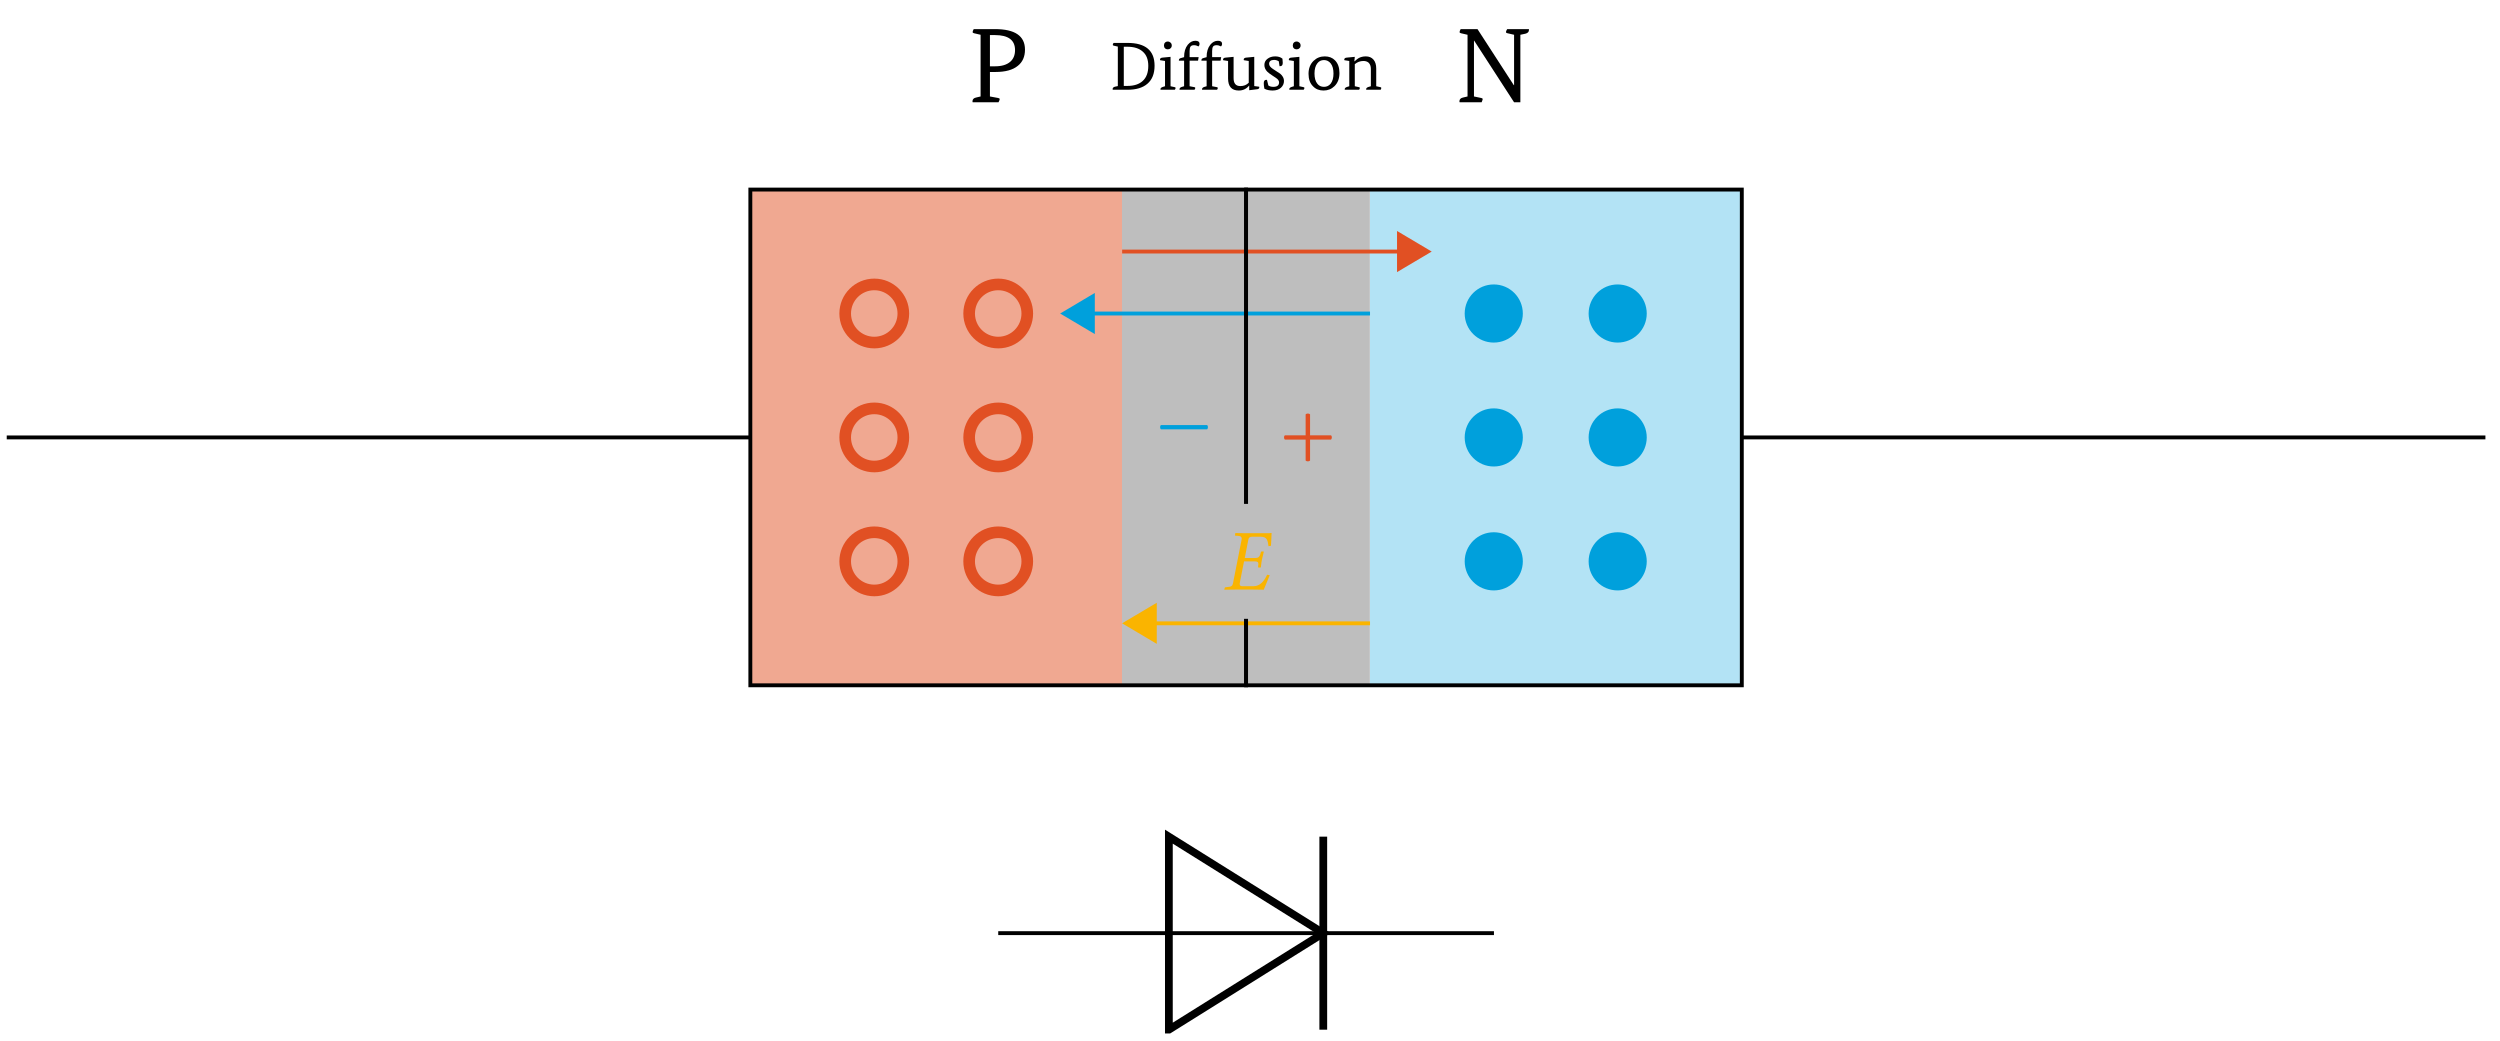 <?xml version="1.0" encoding="UTF-8"?>
<svg xmlns="http://www.w3.org/2000/svg" xmlns:xlink="http://www.w3.org/1999/xlink" width="255.16" height="106.238" viewBox="0 0 255.16 106.238">
<defs>
<g>
<g id="glyph-0-0">
<path d="M 1.828 -4.781 C 3.672 -4.781 4.594 -4.004 4.594 -2.453 C 4.594 -1.641 4.348 -1.023 3.859 -0.609 C 3.391 -0.203 2.711 0 1.828 0 L 0.328 0 C 0.316 -0.02 0.312 -0.039 0.312 -0.062 C 0.312 -0.188 0.391 -0.27 0.547 -0.312 L 0.844 -0.375 L 0.844 -4.406 L 0.422 -4.5 C 0.359 -4.52 0.328 -4.547 0.328 -4.578 C 0.328 -4.617 0.352 -4.688 0.406 -4.781 Z M 1.812 -0.391 C 2.5 -0.391 3.023 -0.562 3.391 -0.906 C 3.766 -1.25 3.953 -1.758 3.953 -2.438 C 3.953 -3.082 3.766 -3.566 3.391 -3.891 C 3.023 -4.223 2.5 -4.391 1.812 -4.391 L 1.453 -4.391 L 1.453 -0.391 Z M 1.812 -0.391 "/>
</g>
<g id="glyph-0-1">
<path d="M 0.703 -0.359 L 0.703 -2.938 L 0.203 -3.016 C 0.191 -3.023 0.188 -3.039 0.188 -3.062 C 0.188 -3.195 0.273 -3.27 0.453 -3.281 L 1.266 -3.359 L 1.266 -0.359 L 1.688 -0.266 C 1.75 -0.254 1.781 -0.227 1.781 -0.188 C 1.781 -0.125 1.754 -0.062 1.703 0 L 0.25 0 C 0.238 -0.02 0.234 -0.035 0.234 -0.047 C 0.234 -0.148 0.305 -0.227 0.453 -0.281 Z M 0.594 -4.516 C 0.594 -4.641 0.629 -4.738 0.703 -4.812 C 0.773 -4.883 0.867 -4.922 0.984 -4.922 C 1.098 -4.922 1.191 -4.883 1.266 -4.812 C 1.348 -4.738 1.391 -4.641 1.391 -4.516 C 1.391 -4.398 1.348 -4.305 1.266 -4.234 C 1.191 -4.16 1.098 -4.125 0.984 -4.125 C 0.867 -4.125 0.773 -4.16 0.703 -4.234 C 0.629 -4.305 0.594 -4.398 0.594 -4.516 Z M 0.594 -4.516 "/>
</g>
<g id="glyph-0-2">
<path d="M 0.719 -3.328 L 0.719 -3.359 C 0.719 -3.867 0.844 -4.281 1.094 -4.594 C 1.312 -4.863 1.57 -5 1.875 -5 C 2.156 -5 2.297 -4.891 2.297 -4.672 C 2.297 -4.578 2.258 -4.492 2.188 -4.422 C 2.039 -4.504 1.891 -4.547 1.734 -4.547 C 1.555 -4.547 1.438 -4.5 1.375 -4.406 C 1.312 -4.312 1.281 -4.16 1.281 -3.953 L 1.281 -3.328 L 2.203 -3.328 L 2.141 -2.969 L 1.281 -2.969 L 1.281 -0.359 L 1.766 -0.266 C 1.828 -0.254 1.859 -0.227 1.859 -0.188 C 1.859 -0.125 1.832 -0.062 1.781 0 L 0.25 0 C 0.25 -0.02 0.25 -0.035 0.25 -0.047 C 0.25 -0.148 0.316 -0.227 0.453 -0.281 L 0.719 -0.359 L 0.719 -2.969 L 0.188 -2.969 C 0.188 -2.977 0.188 -2.992 0.188 -3.016 C 0.188 -3.129 0.254 -3.203 0.391 -3.234 Z M 0.719 -3.328 "/>
</g>
<g id="glyph-0-3">
<path d="M 0.609 -2.938 L 0.109 -3.016 C 0.098 -3.023 0.094 -3.039 0.094 -3.062 C 0.094 -3.195 0.18 -3.27 0.359 -3.281 L 1.172 -3.359 L 1.172 -1.188 C 1.172 -0.645 1.398 -0.375 1.859 -0.375 C 2.211 -0.375 2.5 -0.488 2.719 -0.719 L 2.719 -2.938 L 2.219 -3.016 C 2.207 -3.023 2.203 -3.039 2.203 -3.062 C 2.203 -3.195 2.289 -3.27 2.469 -3.281 L 3.281 -3.359 L 3.281 -0.375 L 3.781 -0.312 C 3.789 -0.289 3.797 -0.27 3.797 -0.25 C 3.797 -0.125 3.707 -0.055 3.531 -0.047 L 2.766 0.047 L 2.766 -0.422 L 2.75 -0.422 C 2.477 -0.086 2.129 0.078 1.703 0.078 C 0.973 0.078 0.609 -0.332 0.609 -1.156 Z M 0.609 -2.938 "/>
</g>
<g id="glyph-0-4">
<path d="M 0.781 -0.438 C 0.914 -0.344 1.082 -0.297 1.281 -0.297 C 1.676 -0.297 1.875 -0.445 1.875 -0.75 C 1.875 -0.875 1.812 -0.992 1.688 -1.109 C 1.602 -1.18 1.453 -1.285 1.234 -1.422 C 0.961 -1.598 0.77 -1.742 0.656 -1.859 C 0.469 -2.055 0.375 -2.281 0.375 -2.531 C 0.375 -2.789 0.477 -3 0.688 -3.156 C 0.895 -3.32 1.16 -3.406 1.484 -3.406 C 1.785 -3.406 2.031 -3.328 2.219 -3.172 C 2.238 -2.992 2.25 -2.852 2.25 -2.75 C 2.25 -2.52 2.16 -2.406 1.984 -2.406 C 1.961 -2.406 1.941 -2.406 1.922 -2.406 L 1.844 -2.906 C 1.688 -3 1.531 -3.047 1.375 -3.047 C 1.031 -3.047 0.859 -2.91 0.859 -2.641 C 0.859 -2.461 0.992 -2.285 1.266 -2.109 C 1.504 -1.953 1.742 -1.797 1.984 -1.641 C 2.242 -1.422 2.375 -1.176 2.375 -0.906 C 2.375 -0.625 2.27 -0.391 2.062 -0.203 C 1.852 -0.016 1.57 0.078 1.219 0.078 C 0.875 0.078 0.594 0.012 0.375 -0.109 C 0.332 -0.316 0.312 -0.504 0.312 -0.672 C 0.312 -0.898 0.398 -1.016 0.578 -1.016 C 0.598 -1.016 0.617 -1.008 0.641 -1 Z M 0.781 -0.438 "/>
</g>
<g id="glyph-0-5">
<path d="M 1.828 0.078 C 1.391 0.078 1.035 -0.062 0.766 -0.344 C 0.453 -0.645 0.297 -1.07 0.297 -1.625 C 0.297 -2.176 0.469 -2.617 0.812 -2.953 C 1.125 -3.254 1.504 -3.406 1.953 -3.406 C 2.391 -3.406 2.738 -3.27 3 -3 C 3.301 -2.695 3.453 -2.266 3.453 -1.703 C 3.453 -1.141 3.281 -0.691 2.938 -0.359 C 2.633 -0.066 2.266 0.078 1.828 0.078 Z M 1.875 -0.297 C 2.156 -0.297 2.383 -0.406 2.562 -0.625 C 2.75 -0.875 2.844 -1.219 2.844 -1.656 C 2.844 -2.102 2.75 -2.445 2.562 -2.688 C 2.383 -2.914 2.156 -3.031 1.875 -3.031 C 1.582 -3.031 1.352 -2.914 1.188 -2.688 C 1 -2.445 0.906 -2.102 0.906 -1.656 C 0.906 -1.207 1 -0.863 1.188 -0.625 C 1.352 -0.406 1.582 -0.297 1.875 -0.297 Z M 1.875 -0.297 "/>
</g>
<g id="glyph-0-6">
<path d="M 0.703 -0.359 L 0.703 -2.938 L 0.203 -3.016 C 0.191 -3.023 0.188 -3.039 0.188 -3.062 C 0.188 -3.195 0.273 -3.27 0.453 -3.281 L 1.266 -3.359 L 1.219 -2.906 L 1.25 -2.906 C 1.406 -3.051 1.535 -3.156 1.641 -3.219 C 1.859 -3.344 2.109 -3.406 2.391 -3.406 C 2.723 -3.406 2.984 -3.297 3.172 -3.078 C 3.359 -2.859 3.453 -2.555 3.453 -2.172 L 3.453 -0.359 L 3.875 -0.266 C 3.938 -0.254 3.969 -0.227 3.969 -0.188 C 3.969 -0.125 3.945 -0.062 3.906 0 L 2.438 0 C 2.426 -0.02 2.422 -0.035 2.422 -0.047 C 2.422 -0.148 2.492 -0.227 2.641 -0.281 L 2.906 -0.359 L 2.906 -2.125 C 2.906 -2.406 2.828 -2.617 2.672 -2.766 C 2.535 -2.879 2.363 -2.938 2.156 -2.938 C 1.82 -2.938 1.523 -2.828 1.266 -2.609 L 1.266 -0.359 L 1.688 -0.266 C 1.75 -0.254 1.781 -0.227 1.781 -0.188 C 1.781 -0.125 1.754 -0.062 1.703 0 L 0.25 0 C 0.238 -0.02 0.234 -0.035 0.234 -0.047 C 0.234 -0.148 0.305 -0.227 0.453 -0.281 Z M 0.703 -0.359 "/>
</g>
<g id="glyph-1-0">
<path d="M 2.797 -7.469 C 4.836 -7.469 5.859 -6.77 5.859 -5.375 C 5.859 -4.656 5.613 -4.102 5.125 -3.719 C 4.613 -3.301 3.859 -3.094 2.859 -3.094 L 2.281 -3.094 L 2.281 -0.594 L 3.125 -0.438 C 3.227 -0.414 3.281 -0.379 3.281 -0.328 C 3.281 -0.266 3.238 -0.156 3.156 0 L 0.516 0 C 0.504 -0.031 0.5 -0.062 0.5 -0.094 C 0.5 -0.301 0.617 -0.43 0.859 -0.484 L 1.328 -0.594 L 1.328 -6.891 L 0.656 -7.047 C 0.562 -7.066 0.516 -7.109 0.516 -7.172 C 0.516 -7.234 0.551 -7.332 0.625 -7.469 Z M 2.797 -3.672 C 3.484 -3.672 4.004 -3.828 4.359 -4.141 C 4.68 -4.422 4.844 -4.816 4.844 -5.328 C 4.844 -6.348 4.16 -6.859 2.797 -6.859 L 2.281 -6.859 L 2.281 -3.672 Z M 2.797 -3.672 "/>
</g>
<g id="glyph-1-1">
<path d="M 7.594 -7.469 C 7.594 -7.438 7.594 -7.406 7.594 -7.375 C 7.594 -7.188 7.473 -7.062 7.234 -7 L 6.719 -6.891 L 6.719 0 L 6.078 0 L 2 -6.297 L 1.984 -6.297 L 1.984 -0.594 L 2.734 -0.438 C 2.828 -0.414 2.875 -0.379 2.875 -0.328 C 2.875 -0.285 2.836 -0.176 2.766 0 L 0.516 0 C 0.504 -0.031 0.5 -0.062 0.5 -0.094 C 0.5 -0.301 0.617 -0.43 0.859 -0.484 L 1.328 -0.594 L 1.328 -6.891 L 0.656 -7.047 C 0.562 -7.066 0.516 -7.109 0.516 -7.172 C 0.516 -7.234 0.551 -7.332 0.625 -7.469 L 2.344 -7.469 L 6.047 -1.75 L 6.078 -1.75 L 6.078 -6.891 L 5.406 -7.047 C 5.301 -7.066 5.25 -7.109 5.25 -7.172 C 5.25 -7.234 5.289 -7.332 5.375 -7.469 Z M 7.594 -7.469 "/>
</g>
<g id="glyph-2-0">
<path d="M 2.656 0.047 C 2.766 0.156 3 0.156 3.109 0.047 L 3.109 -2.094 L 5.25 -2.094 C 5.359 -2.203 5.359 -2.438 5.25 -2.531 L 3.109 -2.531 L 3.109 -4.672 C 3 -4.781 2.766 -4.781 2.656 -4.672 L 2.656 -2.531 L 0.531 -2.531 C 0.422 -2.438 0.422 -2.203 0.531 -2.094 L 2.656 -2.094 Z M 2.656 0.047 "/>
</g>
<g id="glyph-2-1">
<path d="M 0.531 -2.531 C 0.422 -2.438 0.422 -2.203 0.531 -2.094 L 5.25 -2.094 C 5.359 -2.203 5.359 -2.438 5.25 -2.531 Z M 0.531 -2.531 "/>
</g>
<g id="glyph-2-2">
<path d="M 5 -5.75 C 5 -5.766 5 -5.781 4.969 -5.781 C 4.812 -5.75 4.766 -5.75 4.562 -5.75 L 2.391 -5.75 C 2.062 -5.75 1.719 -5.75 1.312 -5.766 L 1.297 -5.75 L 1.266 -5.562 C 1.25 -5.547 1.25 -5.5 1.312 -5.5 L 1.562 -5.484 C 1.828 -5.469 1.953 -5.391 1.953 -5.203 C 1.953 -5.172 1.938 -5.125 1.938 -5.078 L 1.062 -0.641 C 1.016 -0.391 0.891 -0.281 0.547 -0.266 L 0.297 -0.234 C 0.234 -0.234 0.219 -0.203 0.219 -0.172 L 0.172 0 L 0.203 0.016 C 0.594 0.016 0.953 0 1.281 0 L 3.125 0 C 3.531 0 4.203 0.016 4.203 0.016 C 4.391 -0.453 4.609 -1 4.812 -1.469 L 4.547 -1.516 C 4.25 -0.875 3.828 -0.344 3.172 -0.344 L 2.016 -0.344 C 1.859 -0.344 1.75 -0.391 1.75 -0.547 C 1.75 -0.578 1.75 -0.609 1.75 -0.641 L 2.188 -2.875 L 3.281 -2.875 C 3.547 -2.875 3.656 -2.812 3.656 -2.609 C 3.656 -2.594 3.641 -2.562 3.641 -2.531 L 3.625 -2.312 C 3.609 -2.281 3.625 -2.25 3.672 -2.25 L 3.859 -2.25 L 3.906 -2.266 C 3.938 -2.625 3.984 -2.875 4.016 -3.047 C 4.047 -3.219 4.109 -3.484 4.203 -3.844 L 4.172 -3.891 L 3.984 -3.891 C 3.953 -3.891 3.922 -3.844 3.906 -3.812 L 3.844 -3.594 C 3.766 -3.344 3.641 -3.219 3.344 -3.219 L 2.266 -3.219 L 2.625 -5.078 C 2.656 -5.297 2.781 -5.391 3 -5.391 L 3.891 -5.391 C 4.531 -5.391 4.609 -5.031 4.688 -4.422 L 4.938 -4.469 C 4.969 -4.828 5 -5.688 5 -5.75 Z M 5 -5.75 "/>
</g>
</g>
<clipPath id="clip-0">
<path clip-rule="nonzero" d="M 0.492 44 L 77 44 L 77 45 L 0.492 45 Z M 0.492 44 "/>
</clipPath>
<clipPath id="clip-1">
<path clip-rule="nonzero" d="M 177 44 L 253.836 44 L 253.836 45 L 177 45 Z M 177 44 "/>
</clipPath>
<clipPath id="clip-2">
<path clip-rule="nonzero" d="M 108 74 L 147 74 L 147 105.48 L 108 105.48 Z M 108 74 "/>
</clipPath>
<clipPath id="clip-3">
<path clip-rule="nonzero" d="M 134 84 L 136 84 L 136 105.48 L 134 105.48 Z M 134 84 "/>
</clipPath>
</defs>
<g clip-path="url(#clip-0)">
<path fill="none" stroke-width="0.399" stroke-linecap="butt" stroke-linejoin="miter" stroke="rgb(0%, 0%, 0%)" stroke-opacity="1" stroke-miterlimit="10" d="M -0.002 0.001 L 76.429 0.001 " transform="matrix(0.993, 0, 0, -0.993, 0.689, 44.646)"/>
</g>
<path fill-rule="nonzero" fill="rgb(94.118%, 65.688%, 56.862%)" fill-opacity="1" d="M 76.574 69.941 L 76.574 19.352 L 114.516 19.352 L 114.516 69.941 Z M 76.574 69.941 "/>
<path fill-rule="nonzero" fill="rgb(74.509%, 74.509%, 74.509%)" fill-opacity="1" d="M 114.516 69.941 L 114.516 19.352 L 127.164 19.352 L 127.164 69.941 Z M 114.516 69.941 "/>
<path fill-rule="nonzero" fill="rgb(70%, 88.823%, 95.882%)" fill-opacity="1" d="M 139.812 69.941 L 139.812 19.352 L 177.754 19.352 L 177.754 69.941 Z M 139.812 69.941 "/>
<path fill-rule="nonzero" fill="rgb(74.509%, 74.509%, 74.509%)" fill-opacity="1" d="M 127.164 69.941 L 127.164 19.352 L 139.812 19.352 L 139.812 69.941 Z M 127.164 69.941 "/>
<path fill="none" stroke-width="0.399" stroke-linecap="butt" stroke-linejoin="miter" stroke="rgb(88.234%, 31.374%, 13.724%)" stroke-opacity="1" stroke-miterlimit="10" d="M 114.643 19.106 L 143.017 19.106 " transform="matrix(0.993, 0, 0, -0.993, 0.689, 44.646)"/>
<path fill-rule="nonzero" fill="rgb(88.234%, 31.374%, 13.724%)" fill-opacity="1" stroke-width="0.399" stroke-linecap="butt" stroke-linejoin="miter" stroke="rgb(88.234%, 31.374%, 13.724%)" stroke-opacity="1" stroke-miterlimit="10" d="M 3.172 -0.001 L 0.197 1.765 L 0.197 -1.764 Z M 3.172 -0.001 " transform="matrix(0.993, 0, 0, -0.993, 142.589, 25.674)"/>
<path fill="none" stroke-width="0.399" stroke-linecap="butt" stroke-linejoin="miter" stroke="rgb(0%, 62.746%, 86.275%)" stroke-opacity="1" stroke-miterlimit="10" d="M 140.121 12.736 L 111.747 12.736 " transform="matrix(0.993, 0, 0, -0.993, 0.689, 44.646)"/>
<path fill-rule="nonzero" fill="rgb(0%, 62.746%, 86.275%)" fill-opacity="1" stroke-width="0.399" stroke-linecap="butt" stroke-linejoin="miter" stroke="rgb(0%, 62.746%, 86.275%)" stroke-opacity="1" stroke-miterlimit="10" d="M 3.172 0.002 L 0.198 1.764 L 0.198 -1.765 Z M 3.172 0.002 " transform="matrix(-0.993, 0, 0, 0.993, 111.74, 31.998)"/>
<path fill="none" stroke-width="0.399" stroke-linecap="butt" stroke-linejoin="miter" stroke="rgb(98.039%, 70.589%, 0%)" stroke-opacity="1" stroke-miterlimit="10" d="M 140.121 -19.107 L 118.117 -19.107 " transform="matrix(0.993, 0, 0, -0.993, 0.689, 44.646)"/>
<path fill-rule="nonzero" fill="rgb(98.039%, 70.589%, 0%)" fill-opacity="1" stroke-width="0.399" stroke-linecap="butt" stroke-linejoin="miter" stroke="rgb(98.039%, 70.589%, 0%)" stroke-opacity="1" stroke-miterlimit="10" d="M 3.172 0 L 0.198 1.763 L 0.198 -1.762 Z M 3.172 0 " transform="matrix(-0.993, 0, 0, 0.993, 118.063, 63.617)"/>
<g fill="rgb(0%, 0%, 0%)" fill-opacity="1">
<use xlink:href="#glyph-0-0" x="113.246" y="9.161"/>
<use xlink:href="#glyph-0-1" x="118.204" y="9.161"/>
<use xlink:href="#glyph-0-2" x="120.135" y="9.161"/>
<use xlink:href="#glyph-0-2" x="122.434" y="9.161"/>
<use xlink:href="#glyph-0-3" x="124.733" y="9.161"/>
<use xlink:href="#glyph-0-4" x="128.673" y="9.161"/>
<use xlink:href="#glyph-0-1" x="131.353" y="9.161"/>
</g>
<g fill="rgb(0%, 0%, 0%)" fill-opacity="1">
<use xlink:href="#glyph-0-5" x="133.257" y="9.161"/>
<use xlink:href="#glyph-0-6" x="137.01" y="9.161"/>
</g>
<path fill="none" stroke-width="0.399" stroke-linecap="butt" stroke-linejoin="miter" stroke="rgb(0%, 0%, 0%)" stroke-opacity="1" stroke-miterlimit="10" d="M 76.429 -25.477 L 76.429 25.476 L 127.382 25.476 L 127.382 -25.477 Z M 76.429 -25.477 " transform="matrix(0.993, 0, 0, -0.993, 0.689, 44.646)"/>
<path fill="none" stroke-width="0.399" stroke-linecap="butt" stroke-linejoin="miter" stroke="rgb(0%, 0%, 0%)" stroke-opacity="1" stroke-miterlimit="10" d="M 127.382 -25.477 L 127.382 25.476 L 178.335 25.476 L 178.335 -25.477 Z M 127.382 -25.477 " transform="matrix(0.993, 0, 0, -0.993, 0.689, 44.646)"/>
<g clip-path="url(#clip-1)">
<path fill="none" stroke-width="0.399" stroke-linecap="butt" stroke-linejoin="miter" stroke="rgb(0%, 0%, 0%)" stroke-opacity="1" stroke-miterlimit="10" d="M 178.335 0.001 L 254.766 0.001 " transform="matrix(0.993, 0, 0, -0.993, 0.689, 44.646)"/>
</g>
<g fill="rgb(0%, 0%, 0%)" fill-opacity="1">
<use xlink:href="#glyph-1-0" x="98.755" y="10.44"/>
</g>
<g fill="rgb(0%, 0%, 0%)" fill-opacity="1">
<use xlink:href="#glyph-1-1" x="148.455" y="10.44"/>
</g>
<path fill="none" stroke-width="1.196" stroke-linecap="butt" stroke-linejoin="miter" stroke="rgb(88.234%, 31.374%, 13.724%)" stroke-opacity="1" stroke-miterlimit="10" d="M 92.155 12.736 C 92.155 14.389 90.817 15.727 89.169 15.727 C 87.516 15.727 86.178 14.389 86.178 12.736 C 86.178 11.088 87.516 9.75 89.169 9.75 C 90.817 9.75 92.155 11.088 92.155 12.736 Z M 92.155 12.736 " transform="matrix(0.993, 0, 0, -0.993, 0.689, 44.646)"/>
<path fill="none" stroke-width="1.196" stroke-linecap="butt" stroke-linejoin="miter" stroke="rgb(88.234%, 31.374%, 13.724%)" stroke-opacity="1" stroke-miterlimit="10" d="M 104.894 12.736 C 104.894 14.389 103.556 15.727 101.908 15.727 C 100.255 15.727 98.918 14.389 98.918 12.736 C 98.918 11.088 100.255 9.75 101.908 9.75 C 103.556 9.75 104.894 11.088 104.894 12.736 Z M 104.894 12.736 " transform="matrix(0.993, 0, 0, -0.993, 0.689, 44.646)"/>
<path fill="none" stroke-width="1.196" stroke-linecap="butt" stroke-linejoin="miter" stroke="rgb(88.234%, 31.374%, 13.724%)" stroke-opacity="1" stroke-miterlimit="10" d="M 92.155 0.001 C 92.155 1.65 90.817 2.987 89.169 2.987 C 87.516 2.987 86.178 1.65 86.178 0.001 C 86.178 -1.651 87.516 -2.989 89.169 -2.989 C 90.817 -2.989 92.155 -1.651 92.155 0.001 Z M 92.155 0.001 " transform="matrix(0.993, 0, 0, -0.993, 0.689, 44.646)"/>
<path fill="none" stroke-width="1.196" stroke-linecap="butt" stroke-linejoin="miter" stroke="rgb(88.234%, 31.374%, 13.724%)" stroke-opacity="1" stroke-miterlimit="10" d="M 104.894 0.001 C 104.894 1.65 103.556 2.987 101.908 2.987 C 100.255 2.987 98.918 1.65 98.918 0.001 C 98.918 -1.651 100.255 -2.989 101.908 -2.989 C 103.556 -2.989 104.894 -1.651 104.894 0.001 Z M 104.894 0.001 " transform="matrix(0.993, 0, 0, -0.993, 0.689, 44.646)"/>
<path fill="none" stroke-width="1.196" stroke-linecap="butt" stroke-linejoin="miter" stroke="rgb(88.234%, 31.374%, 13.724%)" stroke-opacity="1" stroke-miterlimit="10" d="M 92.155 -12.738 C 92.155 -11.089 90.817 -9.748 89.169 -9.748 C 87.516 -9.748 86.178 -11.089 86.178 -12.738 C 86.178 -14.39 87.516 -15.728 89.169 -15.728 C 90.817 -15.728 92.155 -14.39 92.155 -12.738 Z M 92.155 -12.738 " transform="matrix(0.993, 0, 0, -0.993, 0.689, 44.646)"/>
<path fill="none" stroke-width="1.196" stroke-linecap="butt" stroke-linejoin="miter" stroke="rgb(88.234%, 31.374%, 13.724%)" stroke-opacity="1" stroke-miterlimit="10" d="M 104.894 -12.738 C 104.894 -11.089 103.556 -9.748 101.908 -9.748 C 100.255 -9.748 98.918 -11.089 98.918 -12.738 C 98.918 -14.39 100.255 -15.728 101.908 -15.728 C 103.556 -15.728 104.894 -14.39 104.894 -12.738 Z M 104.894 -12.738 " transform="matrix(0.993, 0, 0, -0.993, 0.689, 44.646)"/>
<path fill-rule="nonzero" fill="rgb(0%, 62.746%, 86.275%)" fill-opacity="1" d="M 155.426 32 C 155.426 30.359 154.098 29.031 152.461 29.031 C 150.82 29.031 149.492 30.359 149.492 32 C 149.492 33.637 150.82 34.965 152.461 34.965 C 154.098 34.965 155.426 33.637 155.426 32 Z M 155.426 32 "/>
<path fill-rule="nonzero" fill="rgb(0%, 62.746%, 86.275%)" fill-opacity="1" d="M 168.074 32 C 168.074 30.359 166.746 29.031 165.105 29.031 C 163.469 29.031 162.141 30.359 162.141 32 C 162.141 33.637 163.469 34.965 165.105 34.965 C 166.746 34.965 168.074 33.637 168.074 32 Z M 168.074 32 "/>
<path fill-rule="nonzero" fill="rgb(0%, 62.746%, 86.275%)" fill-opacity="1" d="M 155.426 44.645 C 155.426 43.008 154.098 41.68 152.461 41.68 C 150.82 41.68 149.492 43.008 149.492 44.645 C 149.492 46.285 150.82 47.613 152.461 47.613 C 154.098 47.613 155.426 46.285 155.426 44.645 Z M 155.426 44.645 "/>
<path fill-rule="nonzero" fill="rgb(0%, 62.746%, 86.275%)" fill-opacity="1" d="M 168.074 44.645 C 168.074 43.008 166.746 41.68 165.105 41.68 C 163.469 41.68 162.141 43.008 162.141 44.645 C 162.141 46.285 163.469 47.613 165.105 47.613 C 166.746 47.613 168.074 46.285 168.074 44.645 Z M 168.074 44.645 "/>
<path fill-rule="nonzero" fill="rgb(0%, 62.746%, 86.275%)" fill-opacity="1" d="M 155.426 57.293 C 155.426 55.656 154.098 54.324 152.461 54.324 C 150.82 54.324 149.492 55.656 149.492 57.293 C 149.492 58.934 150.82 60.262 152.461 60.262 C 154.098 60.262 155.426 58.934 155.426 57.293 Z M 155.426 57.293 "/>
<path fill-rule="nonzero" fill="rgb(0%, 62.746%, 86.275%)" fill-opacity="1" d="M 168.074 57.293 C 168.074 55.656 166.746 54.324 165.105 54.324 C 163.469 54.324 162.141 55.656 162.141 57.293 C 162.141 58.934 163.469 60.262 165.105 60.262 C 166.746 60.262 168.074 58.934 168.074 57.293 Z M 168.074 57.293 "/>
<g fill="rgb(88.234%, 31.374%, 13.724%)" fill-opacity="1">
<use xlink:href="#glyph-2-0" x="130.602" y="46.96"/>
</g>
<g fill="rgb(0%, 62.746%, 86.275%)" fill-opacity="1">
<use xlink:href="#glyph-2-1" x="117.955" y="45.915"/>
</g>
<path fill-rule="nonzero" fill="rgb(74.509%, 74.509%, 74.509%)" fill-opacity="1" d="M 121.816 63.16 L 132.512 63.16 L 132.512 51.43 L 121.816 51.43 Z M 121.816 63.16 "/>
<g fill="rgb(98.039%, 70.589%, 0%)" fill-opacity="1">
<use xlink:href="#glyph-2-2" x="124.782" y="60.173"/>
</g>
<path fill="none" stroke-width="0.399" stroke-linecap="butt" stroke-linejoin="miter" stroke="rgb(0%, 0%, 0%)" stroke-opacity="1" stroke-miterlimit="10" d="M 101.908 -50.951 L 119.447 -50.951 M 135.317 -50.951 L 152.86 -50.951 " transform="matrix(0.993, 0, 0, -0.993, 0.689, 44.646)"/>
<g clip-path="url(#clip-2)">
<path fill="none" stroke-width="0.797" stroke-linecap="butt" stroke-linejoin="miter" stroke="rgb(0%, 0%, 0%)" stroke-opacity="1" stroke-miterlimit="10" d="M 135.317 -50.951 L 119.447 -41.033 L 119.447 -60.874 Z M 135.317 -50.951 " transform="matrix(0.993, 0, 0, -0.993, 0.689, 44.646)"/>
</g>
<path fill="none" stroke-width="0.399" stroke-linecap="butt" stroke-linejoin="miter" stroke="rgb(0%, 0%, 0%)" stroke-opacity="1" stroke-miterlimit="10" d="M 135.317 -50.951 L 119.447 -50.951 " transform="matrix(0.993, 0, 0, -0.993, 0.689, 44.646)"/>
<g clip-path="url(#clip-3)">
<path fill="none" stroke-width="0.797" stroke-linecap="butt" stroke-linejoin="miter" stroke="rgb(0%, 0%, 0%)" stroke-opacity="1" stroke-miterlimit="10" d="M 135.317 -60.874 L 135.317 -41.033 " transform="matrix(0.993, 0, 0, -0.993, 0.689, 44.646)"/>
</g>
</svg>

